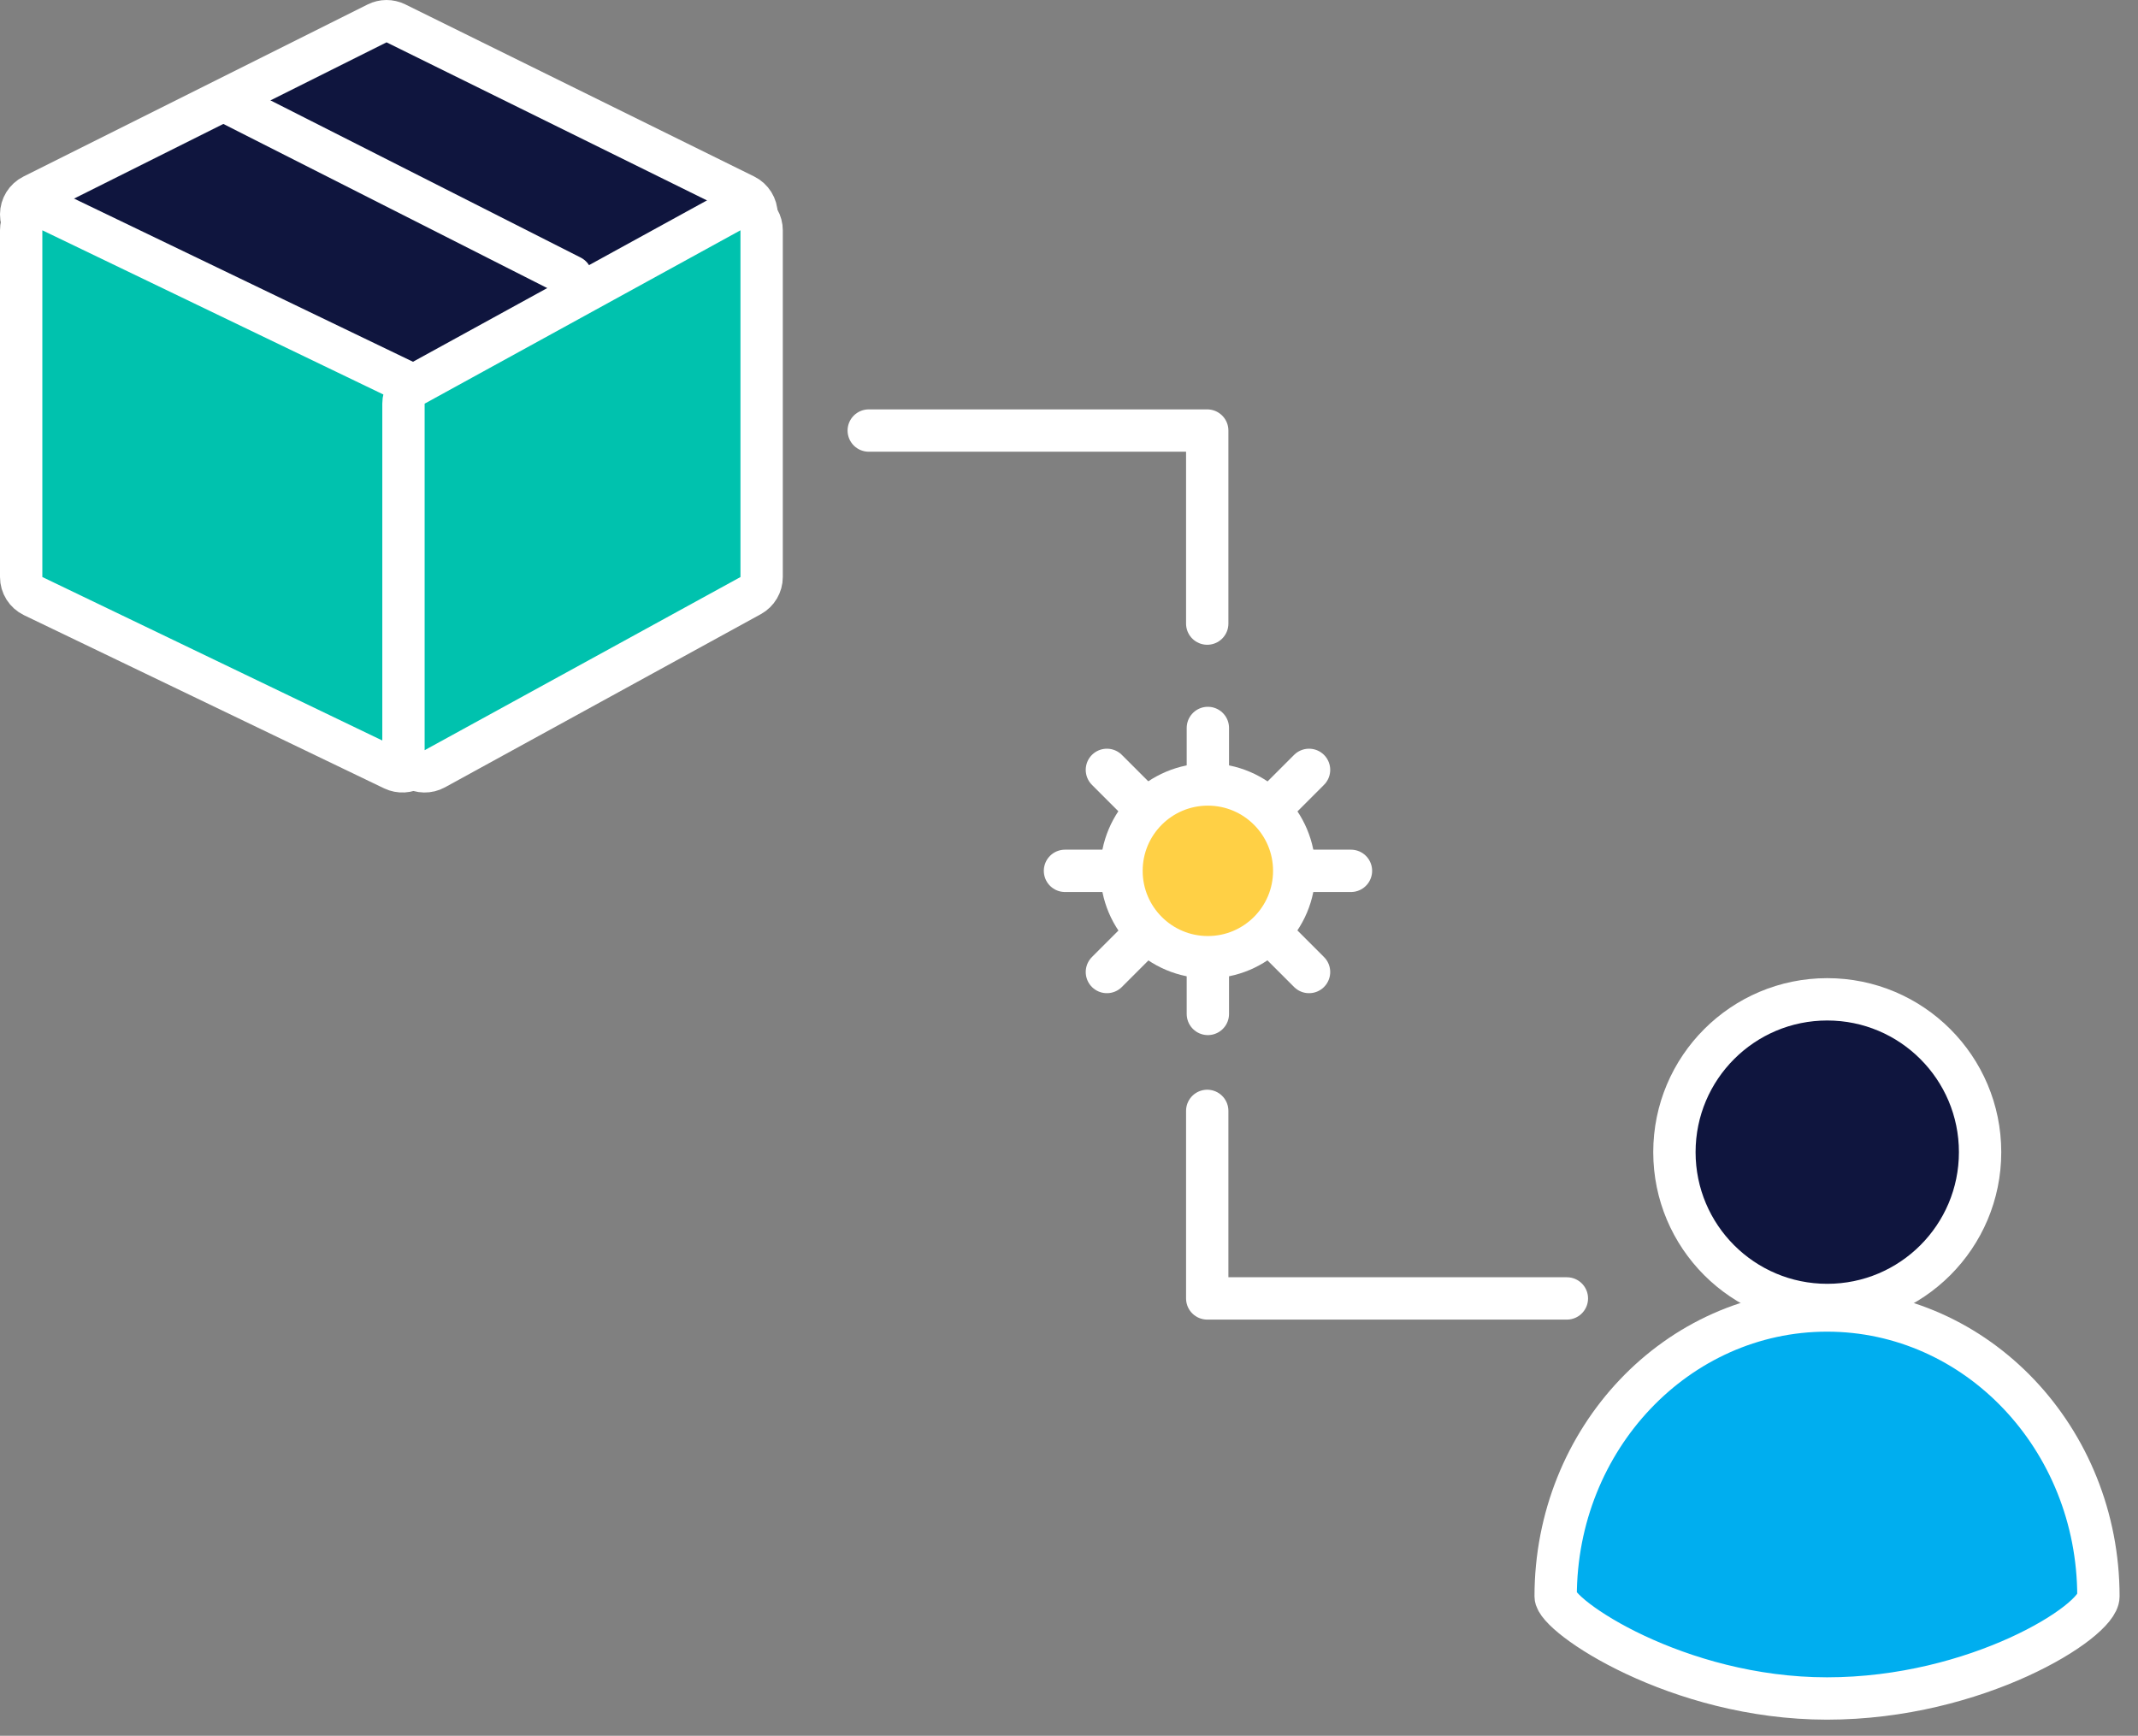 <svg width="101" height="82" viewBox="0 0 101 82" fill="none" xmlns="http://www.w3.org/2000/svg">
<rect x="0" y="0" width="101" height="82" fill="#808080" stroke="none"/>
<path d="M1.553 9.236C1.215 9.405 1.001 9.749 1 10.127C0.999 10.505 1.211 10.851 1.548 11.022L17.808 19.262C18.09 19.405 18.424 19.406 18.707 19.264L35.187 11.024C35.527 10.855 35.741 10.507 35.74 10.127C35.739 9.748 35.523 9.401 35.182 9.233L18.702 1.103C18.422 0.965 18.093 0.966 17.813 1.106L1.553 9.236Z" fill="#0F153E" stroke="white" stroke-width="2" stroke-linecap="round" stroke-linejoin="round"/>
<path d="M26.98 13.06L10.72 4.82" stroke="white" stroke-width="2" stroke-linecap="round" stroke-linejoin="round"/>
<path d="M18.577 36.341C18.887 36.49 19.251 36.469 19.542 36.286C19.833 36.103 20.01 35.784 20.01 35.44V19.07C20.01 18.686 19.79 18.335 19.444 18.169L2.434 9.979C2.124 9.83 1.759 9.85 1.468 10.033C1.177 10.216 1 10.536 1 10.88V27.26C1 27.644 1.22 27.994 1.567 28.161L18.577 36.341Z" fill="#00C2AE" stroke="white" stroke-width="2" stroke-linecap="round" stroke-linejoin="round"/>
<path d="M19.06 35.44C19.06 35.793 19.246 36.12 19.55 36.3C19.855 36.48 20.231 36.487 20.541 36.317L35.461 28.137C35.781 27.961 35.98 27.625 35.98 27.26V10.88C35.98 10.527 35.794 10.199 35.489 10.019C35.185 9.839 34.809 9.833 34.499 10.003L19.579 18.193C19.259 18.369 19.06 18.705 19.06 19.07V35.44Z" fill="#00C2AE" stroke="white" stroke-width="2" stroke-linecap="round" stroke-linejoin="round"/>
<path d="M86.32 61.65C90.308 61.65 93.54 58.417 93.54 54.43C93.54 50.443 90.308 47.21 86.32 47.21C82.332 47.21 79.1 50.443 79.1 54.43C79.1 58.417 82.332 61.65 86.32 61.65Z" fill="#0F153E" stroke="white" stroke-width="2" stroke-linecap="round" stroke-linejoin="round"/>
<path d="M99.13 75.42C99.13 76.6 93.39 80.24 86.31 80.24C79.23 80.24 73.49 76.34 73.49 75.42C73.49 67.96 79.23 61.91 86.31 61.91C93.39 61.91 99.13 67.96 99.13 75.42V75.42Z" fill="#00AEEF" stroke="white" stroke-width="2" stroke-linecap="round" stroke-linejoin="round"/>
<path d="M57.03 52.48V61.34H74.02" stroke="white" stroke-width="2" stroke-linecap="round" stroke-linejoin="round"/>
<path d="M41.04 20.34H57.03V29.46" stroke="white" stroke-width="2" stroke-linecap="round" stroke-linejoin="round"/>
<path d="M57.06 34.39V47.9" stroke="white" stroke-width="2" stroke-linecap="round" stroke-linejoin="round"/>
<path d="M52.29 36.37L61.84 45.92" stroke="white" stroke-width="2" stroke-linecap="round" stroke-linejoin="round"/>
<path d="M50.31 41.14H63.82" stroke="white" stroke-width="2" stroke-linecap="round" stroke-linejoin="round"/>
<path d="M52.29 45.92L61.84 36.37" stroke="white" stroke-width="2" stroke-linecap="round" stroke-linejoin="round"/>
<path d="M57.06 45.22C59.313 45.22 61.14 43.393 61.14 41.14C61.14 38.887 59.313 37.06 57.06 37.06C54.807 37.06 52.98 38.887 52.98 41.14C52.98 43.393 54.807 45.22 57.06 45.22Z" fill="#FFD045" stroke="white" stroke-width="2" stroke-linecap="round" stroke-linejoin="round"/>
</svg>
